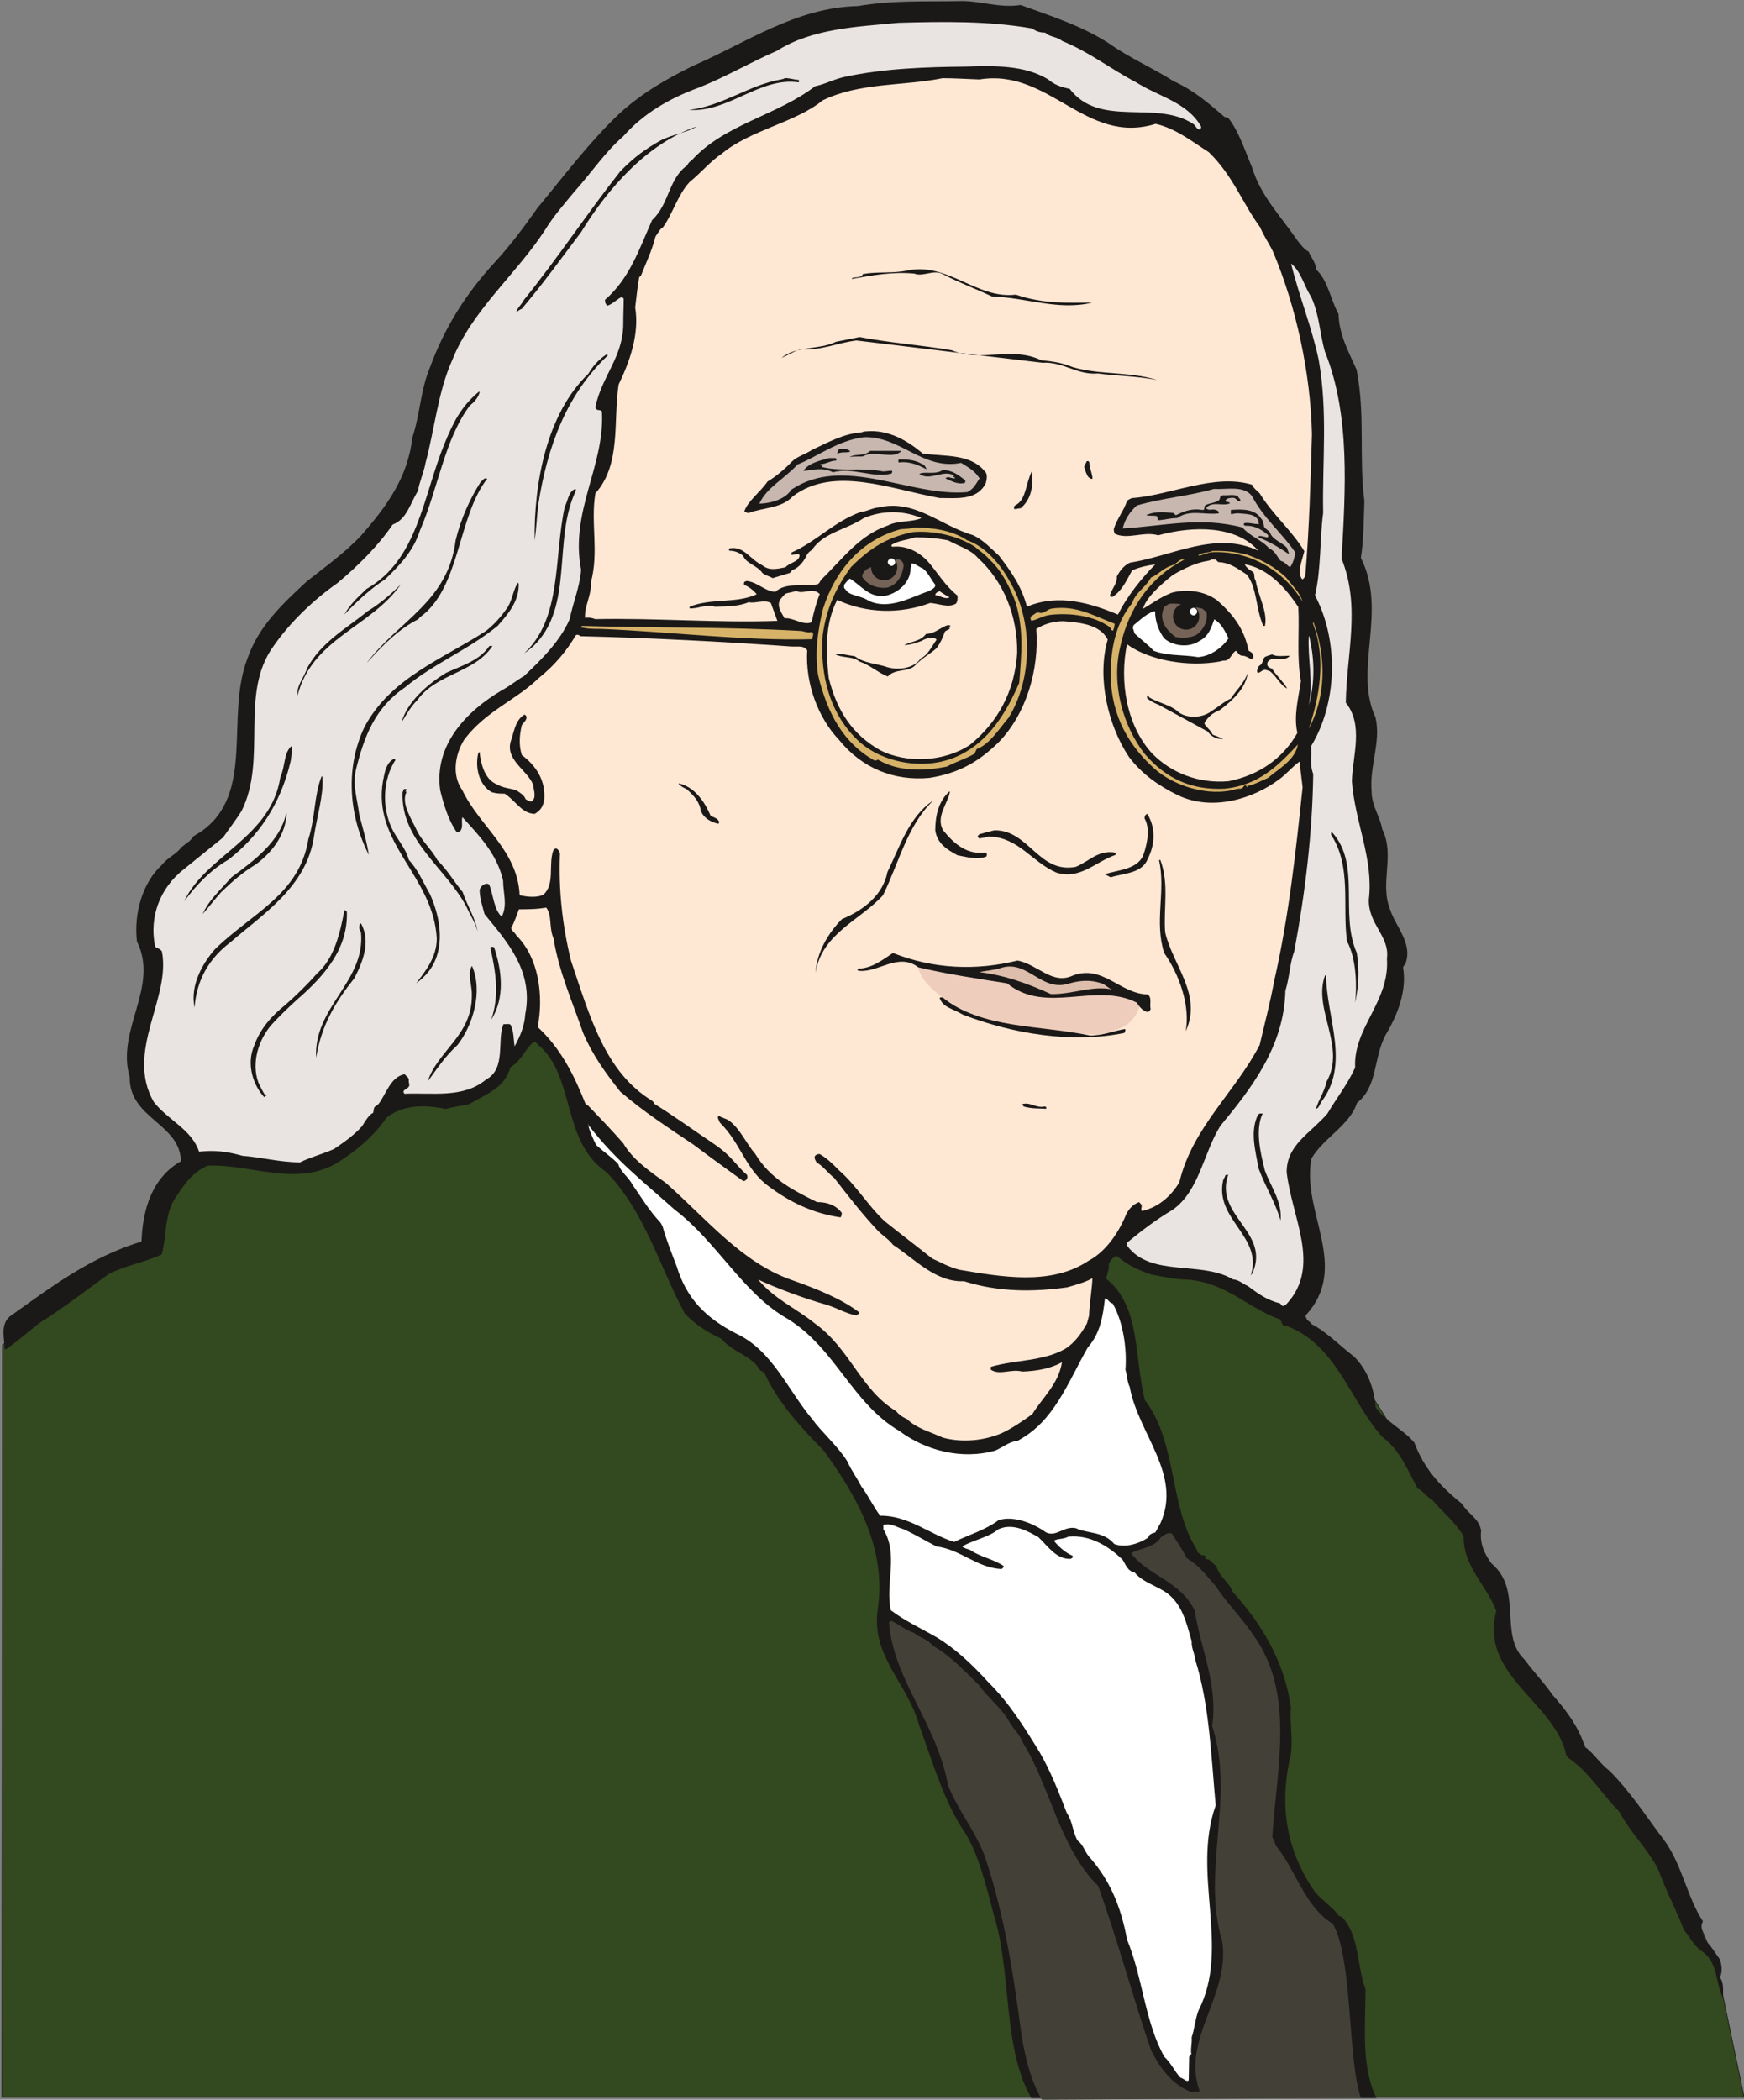 <svg xmlns="http://www.w3.org/2000/svg" xml:space="preserve" width="769.058" height="925.833" fill-rule="evenodd" stroke-linejoin="round" stroke-width="28.222" preserveAspectRatio="xMidYMid" version="1.2" viewBox="0 0 20348 24496"><rect x="0" y="0" width="20348" height="24496" fill="#808080" stroke="none"/><defs class="ClipPathGroup"><clipPath id="a" clipPathUnits="userSpaceOnUse"><path d="M0 0h20348v24496H0z"/></clipPath></defs><g class="SlideGroup"><g class="Slide" clip-path="url(#a)"><g class="Page"><g class="com.sun.star.drawing.ClosedBezierShape"><path fill="none" d="M18 11999h20337v12472H18z" class="BoundingBox"/><path fill="#33491F" d="M30 15689c389-287 493-582 1694-1130 165-226 54-699 516-978 312-465 3574-1577 3978-1577l6853 2514c285 549 902 102 1776 734 1173 480 1300 1628 2255 2563 232 406 524 847 470 1428 193 557 1814 1847 2464 3729l313 1494H23l7-8777Z"/><path fill="none" stroke="#1B1918" stroke-linejoin="miter" stroke-width="8" d="M30 15689c389-287 493-582 1694-1130 165-226 54-699 516-978 312-465 3574-1577 3978-1577l6853 2514c285 549 902 102 1776 734 1173 480 1300 1628 2255 2563 232 406 524 847 470 1428 193 557 1814 1847 2464 3729l313 1494H23l7-8777Z"/></g><g class="com.sun.star.drawing.ClosedBezierShape"><path fill="none" d="M40 12h20067v24467H40z" class="BoundingBox"/><path fill="#1B1918" d="M12033 24477c-340-597-224-1455-440-2148-91-341-170-676-327-938-244-348-381-825-544-1270-132-485-564-800-480-1351 107-735-275-1350-628-1843-277-281-539-568-696-911-18-13-26-18-51-31-91-170-315-203-452-368-158-71-310-170-427-295-294-551-477-1211-917-1651-526-360-355-1133-800-1488-20-33-25-21-40-33-105 86-138 216-275 302-71 249-294 315-477 427-107 25-183 33-282 58-249-53-506-46-689 104-144 211-353 386-563 518-473 295-1016 21-1519 39-173 73-270 210-361 348-152 203-119 485-178 688-190 91-432 132-617 228-282 204-536 402-810 572-112 91-237 196-389 307 0 0-5 0-18-5 0-124-52-277 59-376 477-340 937-693 1539-876 13-368 119-742 460-937-8-440-605-498-597-978-165-556 348-1054 84-1585-39-328 66-688 289-892 71-91 170-124 229-208 58-46 111-74 137-124 20-16 53-33 86-54 648-444 282-1351 551-2032 130-373 412-635 689-891 221-176 444-333 635-536 282-324 543-664 597-1142 91-277 96-556 203-812 175-478 424-867 747-1220 195-210 353-426 510-647 315-381 615-780 958-1103 274-249 556-406 858-556 610-262 1199-681 1920-696 408-70 799-51 1172-58 244-12 473 86 729 45 379 138 714 244 1029 447 241 171 503 282 760 445 223 99 393 244 589 414 7 0 33 5 46 13 124 162 185 360 276 576 105 341 333 564 524 846 45 58 86 112 137 137 20 59 86 125 86 208 137 120 170 356 262 519 7 249 124 452 211 650 104 531 25 1021 91 1531-8 232-8 454-41 664 315 630-91 1303 171 1862 66 287-72 569-46 859 0 175 99 294 124 444 153 308-33 623 92 938 61 195 269 393 178 635-21 27-26 27-26 45 46 277-73 564-203 780-145 269-91 605-335 795-84 262-386 404-531 648-125 622 460 1265-71 1834 0 7 5 20 12 33 8 33 46 33 59 66 170 86 335 256 498 381 152 150 236 373 249 589 106 157 315 254 452 411 111 298 294 506 559 717 71 124 195 162 221 312-18 158 45 277 119 381 373 308 84 834 386 1121 117 158 229 270 328 414 144 163 289 348 365 569 16 21 16 41 16 41 96 66 175 195 282 274 261 262 431 539 635 805 208 277 274 676 457 953-38 63 0 150 28 221 78 79 117 152 170 223 20 66 33 138 0 211 51 64 33 163 38 249-91-185-58-434-254-559-99-71-137-170-203-241-92-244-211-460-295-696-119-249-335-444-460-688-215-216-353-465-596-628-6-12-6-12-21-20-117-622-1021-937-818-1692-117-312-386-516-381-872-111-183-221-254-365-424-66-33-112-112-171-132-119-216-203-445-406-597-373-399-531-1082-1128-1303-20 0-33-8-33-8-20-5-20-45-38-66-373-129-617-424-1069-464-150 0-287-34-432-59-158-53-290-117-401-216-38 0-77 46-97 92 5 53-13 104-33 170 406 320 328 912 452 1415 381 497 282 1226 602 1737 8 13 13 41 13 41 8 0 20 17 41 30 5 0 25 8 53 8-20 20 0 20 0 33 0 12 18 12 30 12 33 8 61 59 99 79 21 113 145 184 191 303 328 361 602 806 676 1344-13 188 25 366 0 549-145 609-46 1135 281 1605 92 107 209 178 282 282 13 0 26 8 31 8 203 208 173 551 277 845 0 419-54 910 129 1270h-4028Z"/></g><g class="com.sun.star.drawing.ClosedBezierShape"><path fill="none" d="M1681 257h12335v13305H1681z" class="BoundingBox"/><path fill="#E9E4E2" d="M10483 266c516-14 1055-24 1563 67 46 38 102 48 150 48 46 51 140 46 195 96 320 130 554 320 864 483 269 170 594 231 759 516 0 5 0 20-10 35-40 0-45-30-76-61-439-295-1092 51-1448-414-104-20-183-51-249-109-279-170-630-160-962-150-471 5-946 20-1411 119-140 31-223 84-348 110-439 340-1064 444-1443 868-20 10-35 26-50 56-219 155-206 450-409 638-150 340-265 686-549 929 0 21 0 46 28 69 61-18 101-69 170-104 5 0 5 15 20 20 0 99-5 181-5 296 0 383-249 609-325 968 0 5 0 20 15 30 16 15 41 0 61 25 36 635-376 1164-243 1847-16 206-92 371-133 574-109 257-337 480-533 665-94 54-155 110-259 166-404 238-795 632-719 1168 46 183 94 338 186 478 17 15 48 0 53-11 30-43 5-104 20-155 181 201 404 422 475 741 0 149 54 279-15 419-89-69-99-249-145-369 0 0-5-10-25-15-36 0-74 26-89 71 0 94 33 193 58 285 252 310 574 658 475 1163-10 155-66 269-124 378-15-68-5-160-46-248-15-21-53-6-84-11-81 186 36 519-205 648-265 221-628 150-949 165-15-10-15-25-10-35 15-18 48-28 59-49 16-20-6-45 0-76 0-33-29-43-49-68-165 30-216 233-305 348-10 10-25 20-40 30-16 10-16 41-21 71-53 26-94 99-129 155-89 104-224 198-330 269-145 64-275 94-394 155-239 0-460-61-673-76-186-53-335-68-506-48-89-262-348-356-528-579-339-590 203-1214 94-1758-25-36-58-36-79-56-71-345 54-683 338-905 160-130 310-249 455-368 76-110 155-211 216-310 304-610-31-1369 373-1923 201-290 480-549 744-734 244-203 480-440 645-683 166-61 205-249 296-394 15-102 69-216 89-330 109-409 145-828 310-1194 228-579 749-1004 1082-1517 102-166 221-300 345-450 206-231 356-460 569-645 237-269 544-445 884-569 315-125 600-295 910-429 408-259 932-280 1417-326Z"/></g><g class="com.sun.star.drawing.ClosedBezierShape"><path fill="none" d="M8037 910h1285v375H8037z" class="BoundingBox"/><path fill="#1B1918" d="M9156 912c46-4 102 16 165 21v28c-455-68-824 356-1284 321 384-41 714-296 1071-354 23-6 33-6 48-16Z"/></g><g class="com.sun.star.drawing.ClosedBezierShape"><path fill="none" d="M6826 912h8483v6339H6826z" class="BoundingBox"/><path fill="#FEE7D3" d="M10998 912c141 0 280 10 430 15 818-134 1237 772 2055 518 241 56 416 201 620 330 284 274 398 605 599 875 51 119 104 188 150 284 269 638 439 1413 455 2131-16 559-31 1091-77 1645-12 40-17 30-33 51-71-72-5-221 21-331-145-241-371-429-521-675-46-43-74-64-89-100-444-135-955 125-1404 156-33 15-44 25-54 30-35 114-114 203-155 330 0 18 5 43 10 54 145 76 343-31 508 20 414-114 910-114 1169 180-498-236-993 59-1501 140-71 36-112 89-150 160 5 89-66 150-81 224 0 5 10 15 30 15 114-74 165-196 229-310 81-36 180-59 269-69-153 155-328 369-434 585-298-125-689-252-1062-92-66-244-181-404-325-594-94-84-176-178-300-239-390-114-679-424-1108-325-87 10-130 46-201 51-320 114-518 345-813 475 0 0-5 20 0 28 33 0 69-23 94 0 0 81-114 86-165 144-104 21-191 41-269-23-140-66-211-220-369-200-20 0-30 15-15 30 59 0 114 21 160 59 33 91 163 111 224 200 35 31 94 41 119 61l201-61c15-10 20-30 35-35 79-31 135-109 168-183 15-20 30-36 56-51 129-201 409-239 604-371 224-94 465-89 673 0-114 51-279 26-393 87-336 114-534 398-775 630-20 28-20 38-38 53-160 41-366-31-500 91-125-10-196-106-326-127-15 0-20 5-35 11-5 15-5 30 0 35 51 20 101 56 145 109-244 112-524 41-783 145v20c99 5 191-53 295-20 135-5 269 0 394-53 76 20 180-36 259 10l76 208c-681 26-1422-35-2123-20-54-20-84-20-120-15-14-125 81-280 66-409 99-364-5-699 54-1044 304-339 205-839 271-1269 130-269 244-589 193-899 16-124 26-239 46-348 5-5 5-15 20-20 59-150 130-295 171-460 38-51 48-84 88-109 110-150 171-377 310-527 130-104 239-239 379-333 330-274 858-360 1173-619 435-211 940-166 1400-259Z"/></g><g class="com.sun.star.drawing.ClosedBezierShape"><path fill="none" d="M6025 1475h2104v2165H6025z" class="BoundingBox"/><path fill="#1B1918" d="M8127 1476c-570 195-1030 714-1347 1232-242 320-435 591-692 895-33 11-38 26-63 36 10-46 63-89 88-140 404-501 741-1014 1124-1500 165-170 300-264 466-358 135-72 325-97 424-165Z"/></g><g class="com.sun.star.drawing.ClosedBezierShape"><path fill="none" d="M13150 3073h3037v12164h-3037z" class="BoundingBox"/><path fill="#E9E4E2" d="M15073 3083c110 94 145 259 224 378 99 216 99 424 161 640 300 744 239 1623 195 2417 224 559 59 1100 49 1679 210 264 81 612 71 917 38 490 254 904 198 1379-10 289 246 429 211 688 35 506-394 805-371 1274-94 205-224 365-323 536-201 233-476 363-476 683 61 538 404 1092 5 1532-10 10-25 30-55 30-6-10-21-20-26-30-157-39-259-115-378-204-61-25-99-71-171-76-373-223-963-20-1237-394v-35c175-145 347-274 533-384 311-221 357-660 555-978 355-429 744-924 759-1575 51-168 51-323 104-463 130-696 211-1379 221-2067-46-120-15-231-25-325 306-503 326-1227 46-1758 73-315 53-648 95-964-11-604 55-1183-52-1783-74-363-229-744-323-1127l10 10Z"/></g><g class="com.sun.star.drawing.ClosedBezierShape"><path fill="none" d="M9939 3141h2810v422H9939z" class="BoundingBox"/><path fill="#1B1918" d="M10581 3157c476-104 817 337 1271 280 311 108 601 97 895 92-391 99-765-56-1174-71-201-95-386-161-574-261-107-56-231 36-330-5-250-25-492 20-730 62-4-31 109 0 129-57 165-30 341-5 513-40Z"/></g><g class="com.sun.star.drawing.ClosedBezierShape"><path fill="none" d="M9119 3931h4381v503H9119z" class="BoundingBox"/><path fill="#1B1918" d="M10028 3932c356 68 715 93 1075 154 353 146 699-50 1044 116 145 15 244 30 369 81 321 94 656 48 983 150-233-46-462-46-688-76-249 20-404-140-649-125-729-87-1445-171-2170-260-228 28-429 125-647 99-100 36-155 74-226 104 170-144 434-89 635-188 93-20 185-35 274-55Z"/></g><g class="com.sun.star.drawing.ClosedBezierShape"><path fill="none" d="M6238 4137h857v2170h-857z" class="BoundingBox"/><path fill="#1B1918" d="m7088 4138 5 7c-478 455-705 1050-814 1750-16 150-21 277-41 411-9-671 140-1479 626-1945 57-94 115-160 207-223h17Z"/></g><g class="com.sun.star.drawing.ClosedBezierShape"><path fill="none" d="M4017 4567h1580v2603H4017z" class="BoundingBox"/><path fill="#1B1918" d="M5596 4577c-15 58-61 114-112 152-297 391-373 976-584 1459-74 236-235 407-410 573-155 99-310 238-472 408 68-124 162-205 259-299 600-341 658-1081 910-1696 99-239 188-430 404-607l5 10Z"/></g><g class="com.sun.star.drawing.ClosedBezierShape"><path fill="none" d="M8684 5030h2831v957H8684z" class="BoundingBox"/><path fill="#1B1918" d="M10098 5033c265-27 489 107 669 258 259 38 569-5 739 228 11 31 11 66-5 120-104 201-330 171-538 171-579-105-1236-380-1713-20-132 144-346 129-516 195-15 0-35-10-50-20 45-125 180-216 271-347 115-68 219-165 290-238 58-56 150-79 228-131 201-94 369-190 585-206 20-10 25-10 40-10Z"/></g><g class="com.sun.star.drawing.ClosedBezierShape"><path fill="none" d="M8859 5099h2571v779H8859z" class="BoundingBox"/><path fill="#C7B7AF" d="M10080 5100c424-14 688 390 1134 300 94 58 160 95 215 181-40 58-66 124-144 160-672 58-1436-440-2050-30-71 109-226 160-375 165 81-186 299-295 444-456 250-102 466-279 776-320Z"/></g><g class="com.sun.star.drawing.ClosedBezierShape"><path fill="none" d="M9770 5235h151v58h-151z" class="BoundingBox"/><path fill="#1B1918" d="M9804 5235c39 0 91 0 116 31-25 21-100 0-146 26-9-10 0-26 10-47 5 0 5 0 20-10Z"/></g><g class="com.sun.star.drawing.ClosedBezierShape"><path fill="none" d="M9914 5260h596v71h-596z" class="BoundingBox"/><path fill="#1B1918" d="M10509 5260v10c-114 92-301-25-446 55-56 0-99 0-149 5 73-39 170-5 238-70h357Z"/></g><g class="com.sun.star.drawing.ClosedBezierShape"><path fill="none" d="M9375 5344h1036v196H9375z" class="BoundingBox"/><path fill="#1B1918" d="M9670 5344h64c30 0 30 10 20 30-64 0-109 36-171 41-43 5 35 20 0 31 207 59 461 8 688 48 53 16 104-10 139 0 0 0 0 26-10 31-221 56-450-79-682-15-120-64-229-26-343-16 48-84 170-115 295-150Z"/></g><g class="com.sun.star.drawing.ClosedBezierShape"><path fill="none" d="M10481 5359h330v118h-330z" class="BoundingBox"/><path fill="#1B1918" d="M10492 5359c90 0 182 5 261 52 21 5 46 25 56 64-81-44-191-96-317-80-19 0-10-40 0-36Z"/></g><g class="com.sun.star.drawing.ClosedBezierShape"><path fill="none" d="M12648 5380h100v208h-100z" class="BoundingBox"/><path fill="#1B1918" d="m12700 5380 10 15c0 58 32 125 37 186-10 15-37-5-47-15-20-20-36-71-51-120l31-66h20Z"/></g><g class="com.sun.star.drawing.ClosedBezierShape"><path fill="none" d="M10726 5484h538v157h-538z" class="BoundingBox"/><path fill="#1B1918" d="M10998 5484c115 0 179 55 265 120 0 10 0 20-5 30-81 21-156-20-227-53 26-31 66 0 103 0 38-5-42-21 0-31-123-81-282 69-408-21 60-35 186 15 272-45Z"/></g><g class="com.sun.star.drawing.ClosedBezierShape"><path fill="none" d="M11831 5504h216v436h-216z" class="BoundingBox"/><path fill="#1B1918" d="M12041 5504c15 165-5 315-131 425-20 0-44 10-74 10-5-5-5-10-5-26 5-15 20-20 40-33 100-71 100-242 165-376h5Z"/></g><g class="com.sun.star.drawing.ClosedBezierShape"><path fill="none" d="M4277 5579h1410v2159H4277z" class="BoundingBox"/><path fill="#1B1918" d="m5669 5580 16 5c-346 439-315 1283-786 1616-13 20-23 25-23 25-221 112-406 295-599 511 363-490 953-714 1039-1434 64-261 173-495 295-685 18-5 28-38 58-38Z"/></g><g class="com.sun.star.drawing.ClosedBezierShape"><path fill="none" d="M6119 5705h601v1916h-601z" class="BoundingBox"/><path fill="#1B1918" d="M6719 5710v15c-274 570-15 1352-496 1813-44 35-69 61-104 81 440-411 341-1111 470-1706 41-79 41-173 120-208l10 5Z"/></g><g class="com.sun.star.drawing.ClosedBezierShape"><path fill="none" d="M13099 5701h2014v918h-2014z" class="BoundingBox"/><path fill="#C7B7AF" d="M14164 5704c145 10 348-45 444 84 131 254 354 435 504 656-5 59-25 120-58 173-41-18-61-64-112-74-38-40-64-119-135-145-83-99-214-134-311-244-492-130-923-16-1397 11 25-103 81-192 165-268 309-89 605-109 900-193Z"/></g><g class="com.sun.star.drawing.ClosedBezierShape"><path fill="none" d="M13373 5775h1102v295h-1102z" class="BoundingBox"/><path fill="#1B1918" d="M14274 5777c50 6 114-14 170 11 0 20 20 20 30 50-30 32-45-30-86-30-25 0-74 0-89 30 0 32 31 5 53 32-78 43-209-32-280 58 30 36 76 5 112 21 10 0 49 20 34 40-164 22-334-51-484 55-81 0-141 20-212 25-20 0-10-25-25-48-43-10-79 0-124-10 91-47 210-37 310-27 16 0 21 16 36 27 94-47 185-83 310-62 43 0 5-36 38-56 41-23 102-23 151-55 15-5 15-35 25-55 10 0 15 0 31-6Z"/></g><g class="com.sun.star.drawing.ClosedBezierShape"><path fill="none" d="M14361 5944h678v522h-678z" class="BoundingBox"/><path fill="#1B1918" d="M14371 5948c129-9 270-9 341 99 36 36 25 72 41 107 20 21 43 33 63 54 26 91 146 119 202 186 0 21 20 41 20 71-96-66-222-145-356-196 0-36 76 0 109 0 5-5 5-10 5-26-64-56-150-114-264-109-32-15-17-5-17-30 52-11 108 10 167 10 35-10-36-15 5-31-36-95-155-85-245-95-36 0-56 10-81 10v-50h10Z"/></g><g class="com.sun.star.drawing.ClosedBezierShape"><path fill="none" d="M9528 6154h2457v2826H9528z" class="BoundingBox"/><path fill="#D7B369" d="M10668 6154c209 0 445 33 615 149 209 69 390 280 494 473 284 470 269 1149-10 1598-109 127-219 310-374 366 0 10-15 31-20 51-95 58-217 94-326 152-274 56-574 56-798-78-5-10-25 15-50 5-357-201-545-544-654-993-40-270-5-517 58-776 145-450 445-803 905-927 69-5 110-5 160-20Z"/></g><g class="com.sun.star.drawing.ClosedBezierShape"><path fill="none" d="M9593 6204h2326v2708H9593z" class="BoundingBox"/><path fill="#1B1918" d="M10654 6207c238-19 518 41 720 171 55 50 119 86 170 149 134 120 223 295 289 456 120 330 84 663 59 983-145 336-348 677-695 844-373 186-879 102-1169-155-348-317-464-783-429-1248 45-325 165-565 330-791 208-208 410-348 725-409Z"/></g><g class="com.sun.star.drawing.ClosedBezierShape"><path fill="none" d="M9647 6269h2223v2589H9647z" class="BoundingBox"/><path fill="#FEE7D3" d="M10678 6269c130 0 254 10 384 35 124 69 260 104 346 203 305 280 465 682 460 1111-30 457-231 809-546 1068-296 201-740 226-1053 66-321-180-506-460-600-844-35-310-45-630 99-910 330 155 725 171 1086 36 109 10 208 58 297 10 20-20 25-61 20-96-140-111-223-255-338-390-101-114-251-196-414-180-20 0-25-16-10-26 84-48 178-53 269-83Z"/></g><g class="com.sun.star.drawing.ClosedBezierShape"><path fill="none" d="M13978 6427h1221v593h-1221z" class="BoundingBox"/><path fill="#D7B369" d="M14148 6428c129-4 254 5 404 43 181 66 326 146 455 268 79 104 155 166 191 280-206-346-611-606-1071-576-56 10-114 43-149 38 40-38 114-28 170-53Z"/></g><g class="com.sun.star.drawing.ClosedBezierShape"><path fill="none" d="M10058 6528h487v331h-487z" class="BoundingBox"/><path fill="#756357" d="M10394 6528h99c30 10 46 35 51 71-16 115-71 219-186 255-130 20-255-41-300-130 20-103 129-108 210-151 60 0 85-35 126-45Z"/></g><g class="com.sun.star.drawing.ClosedBezierShape"><path fill="none" d="M12957 6528h2187v2711h-2187z" class="BoundingBox"/><path fill="#D7B369" d="M13783 6528h36c-390 200-649 553-750 1023-105 446 40 926 284 1241 253 297 557 429 941 409 384-41 610-257 849-516-30 180-218 279-350 391-89 38-150 74-240 94-36-66 36 69-20-10-31 5-21 35-59 41-10 0-30 0-51 5-320 94-734-36-963-247-336-305-515-683-501-1159 11-284 77-554 249-762 46-135 160-185 221-300 85-35 131-101 235-139 61-16 76-56 119-71Z"/></g><g class="com.sun.star.drawing.ClosedBezierShape"><path fill="none" d="M13115 6528h2065v2592h-2065z" class="BoundingBox"/><path fill="#FEE7D3" d="M14128 6528h56c10 10 23 25 33 30 135 5 226 79 330 145 121 155 104 399 192 599h20c33-165-76-340-108-526-28-38-5-83-33-104-30-20-66-35-96-89 285 49 486 290 626 498 15 295-21 584 30 865-30 206-86 406-41 604-160 285-434 491-803 564-351 31-671-99-890-322-300-325-385-841-295-1276 259 190 720 269 1088 200 26-10 51-10 61-10 64-15 69-79 120-114 25 15 35 58 78 58 36 0 61 21 97 36 15 0 25-5 30-15 0-21-5-54-30-64 0 0-10-10-25-15-51-259-186-429-369-590-150-109-355-134-531-86-130 51-229 127-331 186 31-130 216-290 347-394 129-76 274-145 409-165 20-5 30-5 35-15Z"/></g><g class="com.sun.star.drawing.ClosedBezierShape"><path fill="none" d="M9848 6574h1066v476H9848z" class="BoundingBox"/><path fill="#FFF" d="M10654 6574c35 10 73 43 114 58 56 41 94 128 145 191 0 36-36 51-74 72-216 74-461 224-702 115-89-61-203-56-259-115-10-16-15-21-30-36v-36c15-20 35-45 66-73 129 73 228 234 424 199 156-37 285-166 285-312 10-28 10-53 10-63h21Z"/></g><g class="com.sun.star.drawing.ClosedBezierShape"><path fill="none" d="M4103 6797h1950v3177H4103z" class="BoundingBox"/><path fill="#1B1918" d="M6052 6812c5 205-127 355-246 490-359 290-740 434-1083 719-347 233-476 575-570 958-41 186 15 336 38 521 40 160 86 305 112 473-241-473-271-1029-51-1491 305-576 920-797 1419-1122 86-68 170-155 254-279 56-94 61-193 117-284l10 15Z"/></g><g class="com.sun.star.drawing.ClosedBezierShape"><path fill="none" d="M3470 6817h1209v1300H3470z" class="BoundingBox"/><path fill="#1B1918" d="M4677 6817c-351 501-1036 630-1206 1299-14-119 76-208 112-320 163-305 458-463 705-665 145-88 275-200 389-314Z"/></g><g class="com.sun.star.drawing.ClosedBezierShape"><path fill="none" d="M9087 6892h479v380h-479z" class="BoundingBox"/><path fill="#FEE7D3" d="M9288 6893c88 48 192-50 276 38-38 93-69 207-94 327-94 46-215-56-316-45-36-65-93-136-54-215 28-36 44-52 64-72 46-15 81-15 124-33Z"/></g><g class="com.sun.star.drawing.ClosedBezierShape"><path fill="none" d="M10912 6894h168v85h-168z" class="BoundingBox"/><path fill="#FEEADC" d="M10972 6904c34 23 70 44 106 64-46 31-111-20-166-25 5-32 25-32 55-49l5 10Z"/></g><g class="com.sun.star.drawing.ClosedBezierShape"><path fill="none" d="M13558 7041h524v401h-524z" class="BoundingBox"/><path fill="#756357" d="M13647 7043c130-9 252 33 383 58 25 26 43 31 48 51 15 95-38 199-120 255-84 41-166 36-239 26-77-56-165-140-161-266 10-35 15-71 25-86 10-5 31-25 64-38Z"/></g><g class="com.sun.star.drawing.ClosedBezierShape"><path fill="none" d="M12024 7092h984v267h-984z" class="BoundingBox"/><path fill="#D7B369" d="M12265 7101c286-45 494 82 741 176-5 27-5 52-20 80-25 0-20-23-41-43-180-131-455-167-690-141-86 10-160 59-221 69-10-15-17-31 0-54l61-41c15 0 36 0 51 5 48-5 74-41 119-51Z"/></g><g class="com.sun.star.drawing.ClosedBezierShape"><path fill="none" d="M13218 7132h1117v535h-1117z" class="BoundingBox"/><path fill="#FFF" d="M13459 7132h18c0 114 40 228 106 315 99 89 286 115 410 31 109-56 135-146 175-253 84 51 120 130 166 222-72 105-206 209-356 219-185-31-346-10-519-74-56-66-145-129-221-201l-20-64c0-15 5-25 10-35 66-51 129-120 231-160Z"/></g><g class="com.sun.star.drawing.ClosedBezierShape"><path fill="none" d="M5316 7247h9883v9560H5316z" class="BoundingBox"/><path fill="#FEE7D3" d="M12406 7247c185 15 429 35 518 215-129 445 5 1004 247 1367 155 206 353 340 563 444 409 201 895 41 1189-180 89-63 150-145 239-208l36 300c-77 729-160 1512-331 2256-50 269-109 490-170 749-279 544-787 966-937 1603-97 160-241 290-434 335-26-20 7-50-11-76-5-10-15-15-25-28-81 28-140 104-165 178-89 201-234 407-424 506-440 295-1024 186-1509 105-135-36-218-89-315-130-188-150-373-290-554-435-186-170-336-424-534-595-76-78-145-144-226-190-23 0-54 10-59 35 0 26 11 41 26 66 68 34 129 120 203 178 160 206 315 407 490 595 60 71 141 112 197 186 254 165 498 439 828 424 409 130 818 125 1204 71 124-35 213-61 294-106-5 127-35 304-40 439-15 51-15 61-26 92-61 109-139 223-254 294-256 145-574 125-863 208-5 11-5 21 0 36 104 66 239-15 363 20 165-5 335-35 465-109-41 254-221 404-346 605-99 73-238 167-358 223-221 94-480 109-688 51-155-71-305-107-417-216-58-25-99-58-129-94-410-246-535-729-949-1024-216-175-459-274-660-510 206 96 521 216 800 295 130 40 234 106 348 124 15-13 36-18 31-38-214-160-498-274-788-376-579-203-985-705-1463-1129-185-134-386-269-500-465-140-160-270-294-409-439-15-10-31-20-31-20-134-338-289-648-558-897 71-376 10-810-249-1069-26-46-56-51-61-89 35-56 56-127 91-216 99 0 208 0 318-20 71 91 30 236 86 360 58 379 229 762 343 1098 117 274 267 475 434 688 272 236 562 422 856 620 178 134 384 284 579 424 8 0 23 0 28-10 15-5 31-38 15-64-53-40-104-106-160-165-83-94-172-160-264-221-223-150-429-300-653-439-10-18-15-28-30-38-549-336-724-981-945-1634-104-424-145-838-129-1244 0-23-16-49-39-64-10 0-20 0-35 15-66 161 20 394-114 519-71 45-201 30-282 10-23-523-468-803-668-1223-129-180-83-422 20-589 249-335 610-465 869-719 195-155 330-325 434-500 20-16 41 0 56 10 813 20 1625 61 2441 119 79 10 160-20 203 46-23 388 127 787 371 1044 269 333 643 482 1055 444 353-56 584-195 813-421 315-328 470-839 434-1316 84-56 201-91 315-91Z"/></g><g class="com.sun.star.drawing.ClosedBezierShape"><path fill="none" d="M15270 7257h162v1247h-162z" class="BoundingBox"/><path fill="#D7B369" d="M15325 7257c151 415 146 869-55 1246 125-372 206-821 50-1226 0-15 5-20 5-20Z"/></g><g class="com.sun.star.drawing.ClosedBezierShape"><path fill="none" d="M9738 7292h1355v601H9738z" class="BoundingBox"/><path fill="#1B1918" d="m11063 7292 20 5c31 5-35 15 0 30-5 23-51 23-61 48-23 71-53 130-94 186-73 67-176 120-250 201-81 84-231 33-320 130-109-41-200-130-331-175-79-66-208-36-289-89 50-10 160 18 236 28 110 86 270 86 384 129 135 36 310 10 384-104 82-35 130-141 186-219-35-41-129-16-176 15-74 28-135 48-203 48 84-43 193-43 255-129 114-5 165-79 259-104Z"/></g><g class="com.sun.star.drawing.ClosedBezierShape"><path fill="none" d="M6774 7302h2715v159H6774z" class="BoundingBox"/><path fill="#D7B369" d="M6791 7302c837 25 1685 10 2535 58 50 0 94 26 134 15 46 0 21 47 16 82-819 21-1640-87-2464-120-89 0-160 0-238-20l17-15Z"/></g><g class="com.sun.star.drawing.ClosedBezierShape"><path fill="none" d="M15268 7422h58v805h-58z" class="BoundingBox"/><path fill="#E9E4E2" d="M15275 7422c57 234 67 486 15 725-5 36-15 56-20 79 57-265-15-539 0-804h5Z"/></g><g class="com.sun.star.drawing.ClosedBezierShape"><path fill="none" d="M4686 7536h1061v891H4686z" class="BoundingBox"/><path fill="#1B1918" d="M5741 7536h5c-206 314-652 320-875 630-76 74-130 171-185 260 60-229 294-440 518-576 191-88 392-144 506-314h31Z"/></g><g class="com.sun.star.drawing.ClosedBezierShape"><path fill="none" d="M14667 7635h382v398h-382z" class="BoundingBox"/><path fill="#1B1918" d="M14841 7635c61 30 131 15 207 15-56 76-171 0-242 56-15 10-28 35-15 66 15 12 25 23 50 28 41 72 131 150 177 232-77-31-121-140-202-202-5 0-25-10-48-15-37-5-47 21-88 36-19-5-14-36-5-56 0-11 11-23 26-34 30-15 30-60 51-91 16-15 59-25 89-35Z"/></g><g class="com.sun.star.drawing.ClosedBezierShape"><path fill="none" d="M13383 7851h1175v772h-1175z" class="BoundingBox"/><path fill="#1B1918" d="M14557 7856c-25 175-170 309-320 425-79 35-114 56-170 129-13 16-13 21-13 36 18 35 74 74 94 124 36 16 74 26 124 51-78 5-144-30-180-86-194-104-369-203-570-311-58-23-94-43-134-74-5-5-5-15-5-35 5-10 25 15 25 20 104 66 259 89 345 176 115 79 281 59 375-10 89-56 160-120 233-151 61-99 150-170 196-299v5Z"/></g><g class="com.sun.star.drawing.ClosedBezierShape"><path fill="none" d="M5566 8336h788v1161h-788z" class="BoundingBox"/><path fill="#1B1918" d="m6134 8346 10 17c0 41-30 61-56 97-25 109-38 223 0 348 171 128 280 301 262 522-15 89-51 129-112 165-150-5-218-150-349-236-51 0-91 0-150-16-144-78-199-279-160-453 11-15 16-20 16-20 15 140 58 318 198 379 81 46 155 46 232 71 48 33 89 54 109 105 15 5 36 25 66 25 64-36 28-130 18-201-74-175-344-295-249-529 36-124 56-226 150-284l15 10Z"/></g><g class="com.sun.star.drawing.ClosedBezierShape"><path fill="none" d="M2149 8704h1257v1811H2149z" class="BoundingBox"/><path fill="#1B1918" d="M3405 8715c0 56-5 134-20 190-119 483-367 850-720 1124-207 119-372 294-516 485 256-541 1015-739 1122-1449 58-122 38-284 129-360l5 10Z"/></g><g class="com.sun.star.drawing.ClosedBezierShape"><path fill="none" d="M4453 8854h681v2618h-681z" class="BoundingBox"/><path fill="#1B1918" d="m4597 8854 18 10c-145 223-162 538-48 790 63 139 165 233 203 378 108 114 166 260 247 400 130 289 178 645-10 894-51 66-96 104-150 145 99-135 239-295 239-524-41-734-759-1105-626-1845 21-104 36-198 122-248h5Z"/></g><g class="com.sun.star.drawing.ClosedBezierShape"><path fill="none" d="M2259 9055h1507v2703H2259z" class="BoundingBox"/><path fill="#1B1918" d="M3763 9065c11 228-63 449-99 688-83 594-610 920-973 1238-253 190-398 444-421 765-54-265 94-519 244-689 441-424 980-635 1084-1278 82-252 66-516 155-734l10 10Z"/></g><g class="com.sun.star.drawing.ClosedBezierShape"><path fill="none" d="M7917 9139h474v472h-474z" class="BoundingBox"/><path fill="#1B1918" d="M7922 9139c182 45 295 206 369 377 35 23 76 23 99 69 0 0 0 20-8 25-76-15-170-61-205-150-16-110-85-181-167-255-50-21-68-36-93-61l5-5Z"/></g><g class="com.sun.star.drawing.ClosedBezierShape"><path fill="none" d="M4695 9205h879v1663h-879z" class="BoundingBox"/><path fill="#1B1918" d="M4733 9205c38 10-25 27 10 33-65 132 53 309 109 426 59 140 192 254 250 369 125 125 201 260 296 374 56 165 145 295 175 460-30-110-86-188-129-285-238-454-771-773-747-1339 11-23 16-38 16-38h20Z"/></g><g class="com.sun.star.drawing.ClosedBezierShape"><path fill="none" d="M10911 9233h605v780h-605z" class="BoundingBox"/><path fill="#1B1918" d="M11083 9238c-22 132-171 294-78 450 134 165 283 285 488 257 25 0 25 33 15 48-109 41-225 5-336-15-116-64-235-130-260-290 0-174 40-344 166-455l5 5Z"/></g><g class="com.sun.star.drawing.ClosedBezierShape"><path fill="none" d="M9515 9345h1369v2004H9515z" class="BoundingBox"/><path fill="#1B1918" d="M10878 9345h5c-295 284-395 719-580 1098-259 289-715 445-788 905 15-244 154-470 309-626 255-104 479-284 530-548 150-310 250-636 524-829Z"/></g><g class="com.sun.star.drawing.ClosedBezierShape"><path fill="none" d="M2365 9489h980v1175h-980z" class="BoundingBox"/><path fill="#1B1918" d="M3344 9494c-15 254-170 449-359 590-155 94-269 193-402 322-84 92-145 176-218 257 73-165 195-267 336-429 274-202 565-418 638-745l5 5Z"/></g><g class="com.sun.star.drawing.ClosedBezierShape"><path fill="none" d="M12891 9495h569v742h-569z" class="BoundingBox"/><path fill="#1B1918" d="M13389 9500c94 155 89 348 5 514-68 180-280 170-435 221l-68-36c144-51 374-51 448-221 50-146 81-313 15-430 0-15 0-38 30-53l5 5Z"/></g><g class="com.sun.star.drawing.ClosedBezierShape"><path fill="none" d="M11407 9687h1614v515h-1614z" class="BoundingBox"/><path fill="#1B1918" d="M11600 9687c402-10 516 507 951 426 155-65 260-194 445-169 10 0 41 18 10 33-221 76-410 291-682 202-289-126-434-406-783-421-41 15-86 15-114 25-10-10-15-10-20-30 0-5 10-5 20-21 53-15 114-30 173-45Z"/></g><g class="com.sun.star.drawing.ClosedBezierShape"><path fill="none" d="M15530 9703h321v1996h-321z" class="BoundingBox"/><path fill="#1B1918" d="M15545 9713c337 376 82 946 286 1405 31 204 21 395-20 580 20-170 20-506-95-717-56-419 57-870-186-1243 0-20 5-35 5-35l10 10Z"/></g><g class="com.sun.star.drawing.ClosedBezierShape"><path fill="none" d="M13523 10033h372v1998h-372z" class="BoundingBox"/><path fill="#1B1918" d="M13538 10033c105 279 35 558 56 843 90 387 437 730 240 1154 56-300-79-668-251-912-118-367 21-722-60-1085h15Z"/></g><g class="com.sun.star.drawing.ClosedBezierShape"><path fill="none" d="M2925 10617h1124v2194H2925z" class="BoundingBox"/><path fill="#1B1918" d="m4032 10622 15 15c15 429-259 745-580 1024-104 94-218 204-295 290-144 160-248 440-155 684 31 61 51 109 87 155-36 66 40-66-21 10-129-139-214-388-114-610 74-203 213-348 358-465 125-109 258-239 372-368 203-176 269-476 320-740l13 5Z"/></g><g class="com.sun.star.drawing.ClosedBezierShape"><path fill="none" d="M3687 10771h580v1570h-580z" class="BoundingBox"/><path fill="#1B1918" d="M4217 10782c109 208 15 444-84 632-217 273-382 542-445 926-30-595 575-885 524-1459-15-36-21-41-21-59 0-15 0-40 21-50l5 10Z"/></g><g class="com.sun.star.drawing.ClosedBezierShape"><path fill="none" d="M5720 11046h125v855h-125z" class="BoundingBox"/><path fill="#1B1918" d="M5740 11046s15 0 25 5c90 269 131 585-35 849 100-285 54-565-10-849l20-5Z"/></g><g class="com.sun.star.drawing.ClosedBezierShape"><path fill="none" d="M4991 11270h573v1346h-573z" class="BoundingBox"/><path fill="#1B1918" d="M5510 11275c124 294 10 681-171 915-158 146-239 280-348 425 109-349 519-539 514-999 5-120-54-250 0-346l5 5Z"/></g><g class="com.sun.star.drawing.ClosedBezierShape"><path fill="none" d="M15357 11376h229v1560h-229z" class="BoundingBox"/><path fill="#1B1918" d="M15472 11382c5 492 285 1034-57 1474-20 38-31 73-58 79 5-61 99-201 120-315 235-409-165-850-16-1243l11 5Z"/></g><g class="com.sun.star.drawing.ClosedBezierShape"><path fill="none" d="M11930 12875h279v62h-279z" class="BoundingBox"/><path fill="#1B1918" d="M11945 12877c80-16 151 53 241 32 20 0 25 10 20 26-90-5-171 0-261-26 0 0-34-36 0-32Z"/></g><g class="com.sun.star.drawing.ClosedBezierShape"><path fill="none" d="M14628 12989h317v1250h-317z" class="BoundingBox"/><path fill="#1B1918" d="M14701 12990h31c-87 187-31 439 25 663 74 201 205 366 184 585-63-214-173-384-256-605-40-219-103-440-5-633l21-10Z"/></g><g class="com.sun.star.drawing.ClosedBezierShape"><path fill="none" d="M8376 13017h1446v1186H8376z" class="BoundingBox"/><path fill="#1B1918" d="M8389 13017c31 25 82 30 122 60 130 100 193 261 301 385 178 295 445 424 720 562 124 0 223 38 289 125 0 15 0 38-15 53-330-48-595-183-826-354-281-195-334-510-580-750-18-41-32-56-18-81h7Z"/></g><g class="com.sun.star.drawing.ClosedBezierShape"><path fill="none" d="M6863 13109h6748v4924H6863z" class="BoundingBox"/><path fill="#FFF" d="M6873 13134c310 404 647 663 998 978 490 369 801 984 1319 1274 559 345 749 983 1303 1308 305 227 729 341 1123 227 91-41 170-107 256-112 426-224 581-669 819-1088 145-165 176-356 201-574 33 0 53 58 89 58 119 206 170 516 150 775 20 66 20 140 50 201 100 548 613 1019 359 1588-26 43-41 79-61 109-13 6-33 6-54 21-15 5-20 20-30 40-114 74-269 120-394 74-124-150-310-119-449-185-140-28-226 106-346 50-145-104-374-200-555-144-149 114-345 170-518 254-279-84-536-310-863-305-77-99-132-224-221-343-56-107-115-185-165-295-110-175-305-346-409-491-285-340-465-803-889-998-349-180-575-404-690-780-61-160-124-317-165-468-15-31-25-46-30-51-125-130-219-290-320-434-49-94-140-150-168-244-66-71-175-145-257-221-38-74-68-145-93-224 0-85 5 79 10 0Z"/></g><g class="com.sun.star.drawing.ClosedBezierShape"><path fill="none" d="M14257 13703h400v1186h-400z" class="BoundingBox"/><path fill="#1B1918" d="m14324 13703 5 5c-164 478 501 664 282 1150-16 10-21 30-21 30 160-461-431-661-317-1127 16-20 21-43 26-53 0 0 10 0 25-5Z"/></g><g class="com.sun.star.drawing.ClosedBezierShape"><path fill="none" d="M10307 17783h3878v6495h-3878z" class="BoundingBox"/><path fill="#FFF" d="M10322 17787c76-19 145 33 221 53 134 61 254 135 383 201 285 36 470 249 760 264 5-5 25-15 25-35-112-79-284-110-391-188-43-16-64-16-94-41 145-81 315-109 424-201 170-77 346 26 465 92 114 109 209 259 374 254 26-10 31-15 26-36-84-35-160-104-219-175 38-28 110-15 168-48 262-26 475 119 630 264 41 58 56 135 145 155 86 104 226 145 345 218 208 130 259 371 320 584-5 82 38 150 43 221 165 520 186 1144 237 1693-285 805 177 1655-201 2394-41 109-46 218-79 310 5 78-15 129-5 193 0 10-10 20-25 35l-5 275c-26 25-56-21-97-31-69-74-104-165-188-244-226-404-251-924-434-1365-71-388-201-688-424-947-72-71-82-160-150-206-61-94-56-218-130-328-91-236-185-480-316-706-180-294-350-569-594-812-196-216-399-405-610-530-185-106-368-190-533-315-66-315 94-645-86-945v-53h15Z"/></g><g class="com.sun.star.drawing.ClosedBezierShape"><path fill="none" d="M10163 6462h307v310h-307z" class="BoundingBox"/><path fill="#1B1918" d="M10316 6462c87 0 153 68 153 152 0 87-66 156-153 156s-153-69-153-156c0-84 66-152 153-152Z"/></g><g class="com.sun.star.drawing.ClosedBezierShape"><path fill="none" d="M10358 6514h88v89h-88z" class="BoundingBox"/><path fill="#FFF" d="M10402 6515c23 0 43 20 43 44 0 17-20 43-43 43-22 0-44-26-44-43 0-24 22-44 44-44Z"/></g><g class="com.sun.star.drawing.ClosedBezierShape"><path fill="none" d="M13686 7038h307v309h-307z" class="BoundingBox"/><path fill="#1B1918" d="M13839 7038c87 0 153 68 153 152 0 87-66 156-153 156s-153-69-153-156c0-84 66-152 153-152Z"/></g><g class="com.sun.star.drawing.ClosedBezierShape"><path fill="none" d="M13881 7092h88v88h-88z" class="BoundingBox"/><path fill="#FFF" d="M13925 7092c23 0 43 20 43 44 0 17-20 43-43 43-22 0-44-26-44-43 0-24 22-44 44-44Z"/></g><g class="com.sun.star.drawing.ClosedBezierShape"><path fill="none" d="M10709 11270h2613v805h-2613z" class="BoundingBox"/><path fill="#EECDBD" d="M10709 11270c490 43 683 60 876 132 259 25 406 20 600 82 198 23 473-98 666-14 104 0 396 232 470 207-79 240-158 323-526 397-579-56-783-79-1190-127 0-7-830-293-896-677Z"/></g><g class="com.sun.star.drawing.ClosedBezierShape"><path fill="none" d="M10373 17884h5506v6614h-5506z" class="BoundingBox"/><path fill="#434137" d="m12156 24496 3722-20c-158-458-92-1626-328-2032-333-204-432-635-668-917-8-46-25-66-38-97 51-801 274-1687-231-2368-130-196-295-353-424-551-120-137-191-242-343-333-46-99-110-183-170-282-34-32-97 13-130 38-74 120-224 120-348 186 183 254 589 332 742 673 71 452 274 866 203 1343 274 846-132 1680 117 2511 99 630-485 1148-262 1750-28 8-58 0-99 8-216-79-366-275-472-493-216-635-395-1303-616-1913-440-427-559-1154-871-1659-41-105-112-163-165-254-84-158-254-282-353-427-171-170-348-353-539-460-66-84-163-96-221-150-107-38-178-99-256-137-13 0-26 0-33 20 53 668 556 1171 688 1893 124 315 328 539 439 859 224 676 328 1369 419 2058 38 231 99 513 237 754Z"/></g><g class="com.sun.star.drawing.ClosedBezierShape"><path fill="none" d="M10005 11118h3421v690h-3421z" class="BoundingBox"/><path fill="#1B1918" d="M10418 11118c474 187 969 208 1454 88 239 46 404 286 643 176 351-135 554 214 874 219 56 36 21 114 36 170-5 16-15 31-36 36-55-15-93-56-124-109-485-248-1055 144-1515-226-353-57-693-106-1035-187-233-177-462 61-688 41-20 0-29-15-15-26 160 0 294-109 406-182Z"/></g><g class="com.sun.star.drawing.ClosedBezierShape"><path fill="none" d="M11427 11275h1554v323h-1554z" class="BoundingBox"/><path fill="#DDBDAB" d="M11686 11290c310-93 465 292 793 182 131-36 242-41 357-5 56 10 89 62 144 77-238-52-460 58-719 53-275-125-535-219-834-256 88-20 167-20 259-51Z"/></g><g class="com.sun.star.drawing.ClosedBezierShape"><path fill="none" d="M10963 11636h2169v467h-2169z" class="BoundingBox"/><path fill="#1B1918" d="M10973 11636h25c457 369 1134 321 1724 445 145 0 274-56 404-76 10 10 0 40-10 46-611 124-1299 10-1884-215-104-66-234-81-269-195l10-5Z"/></g></g></g></g></svg>
